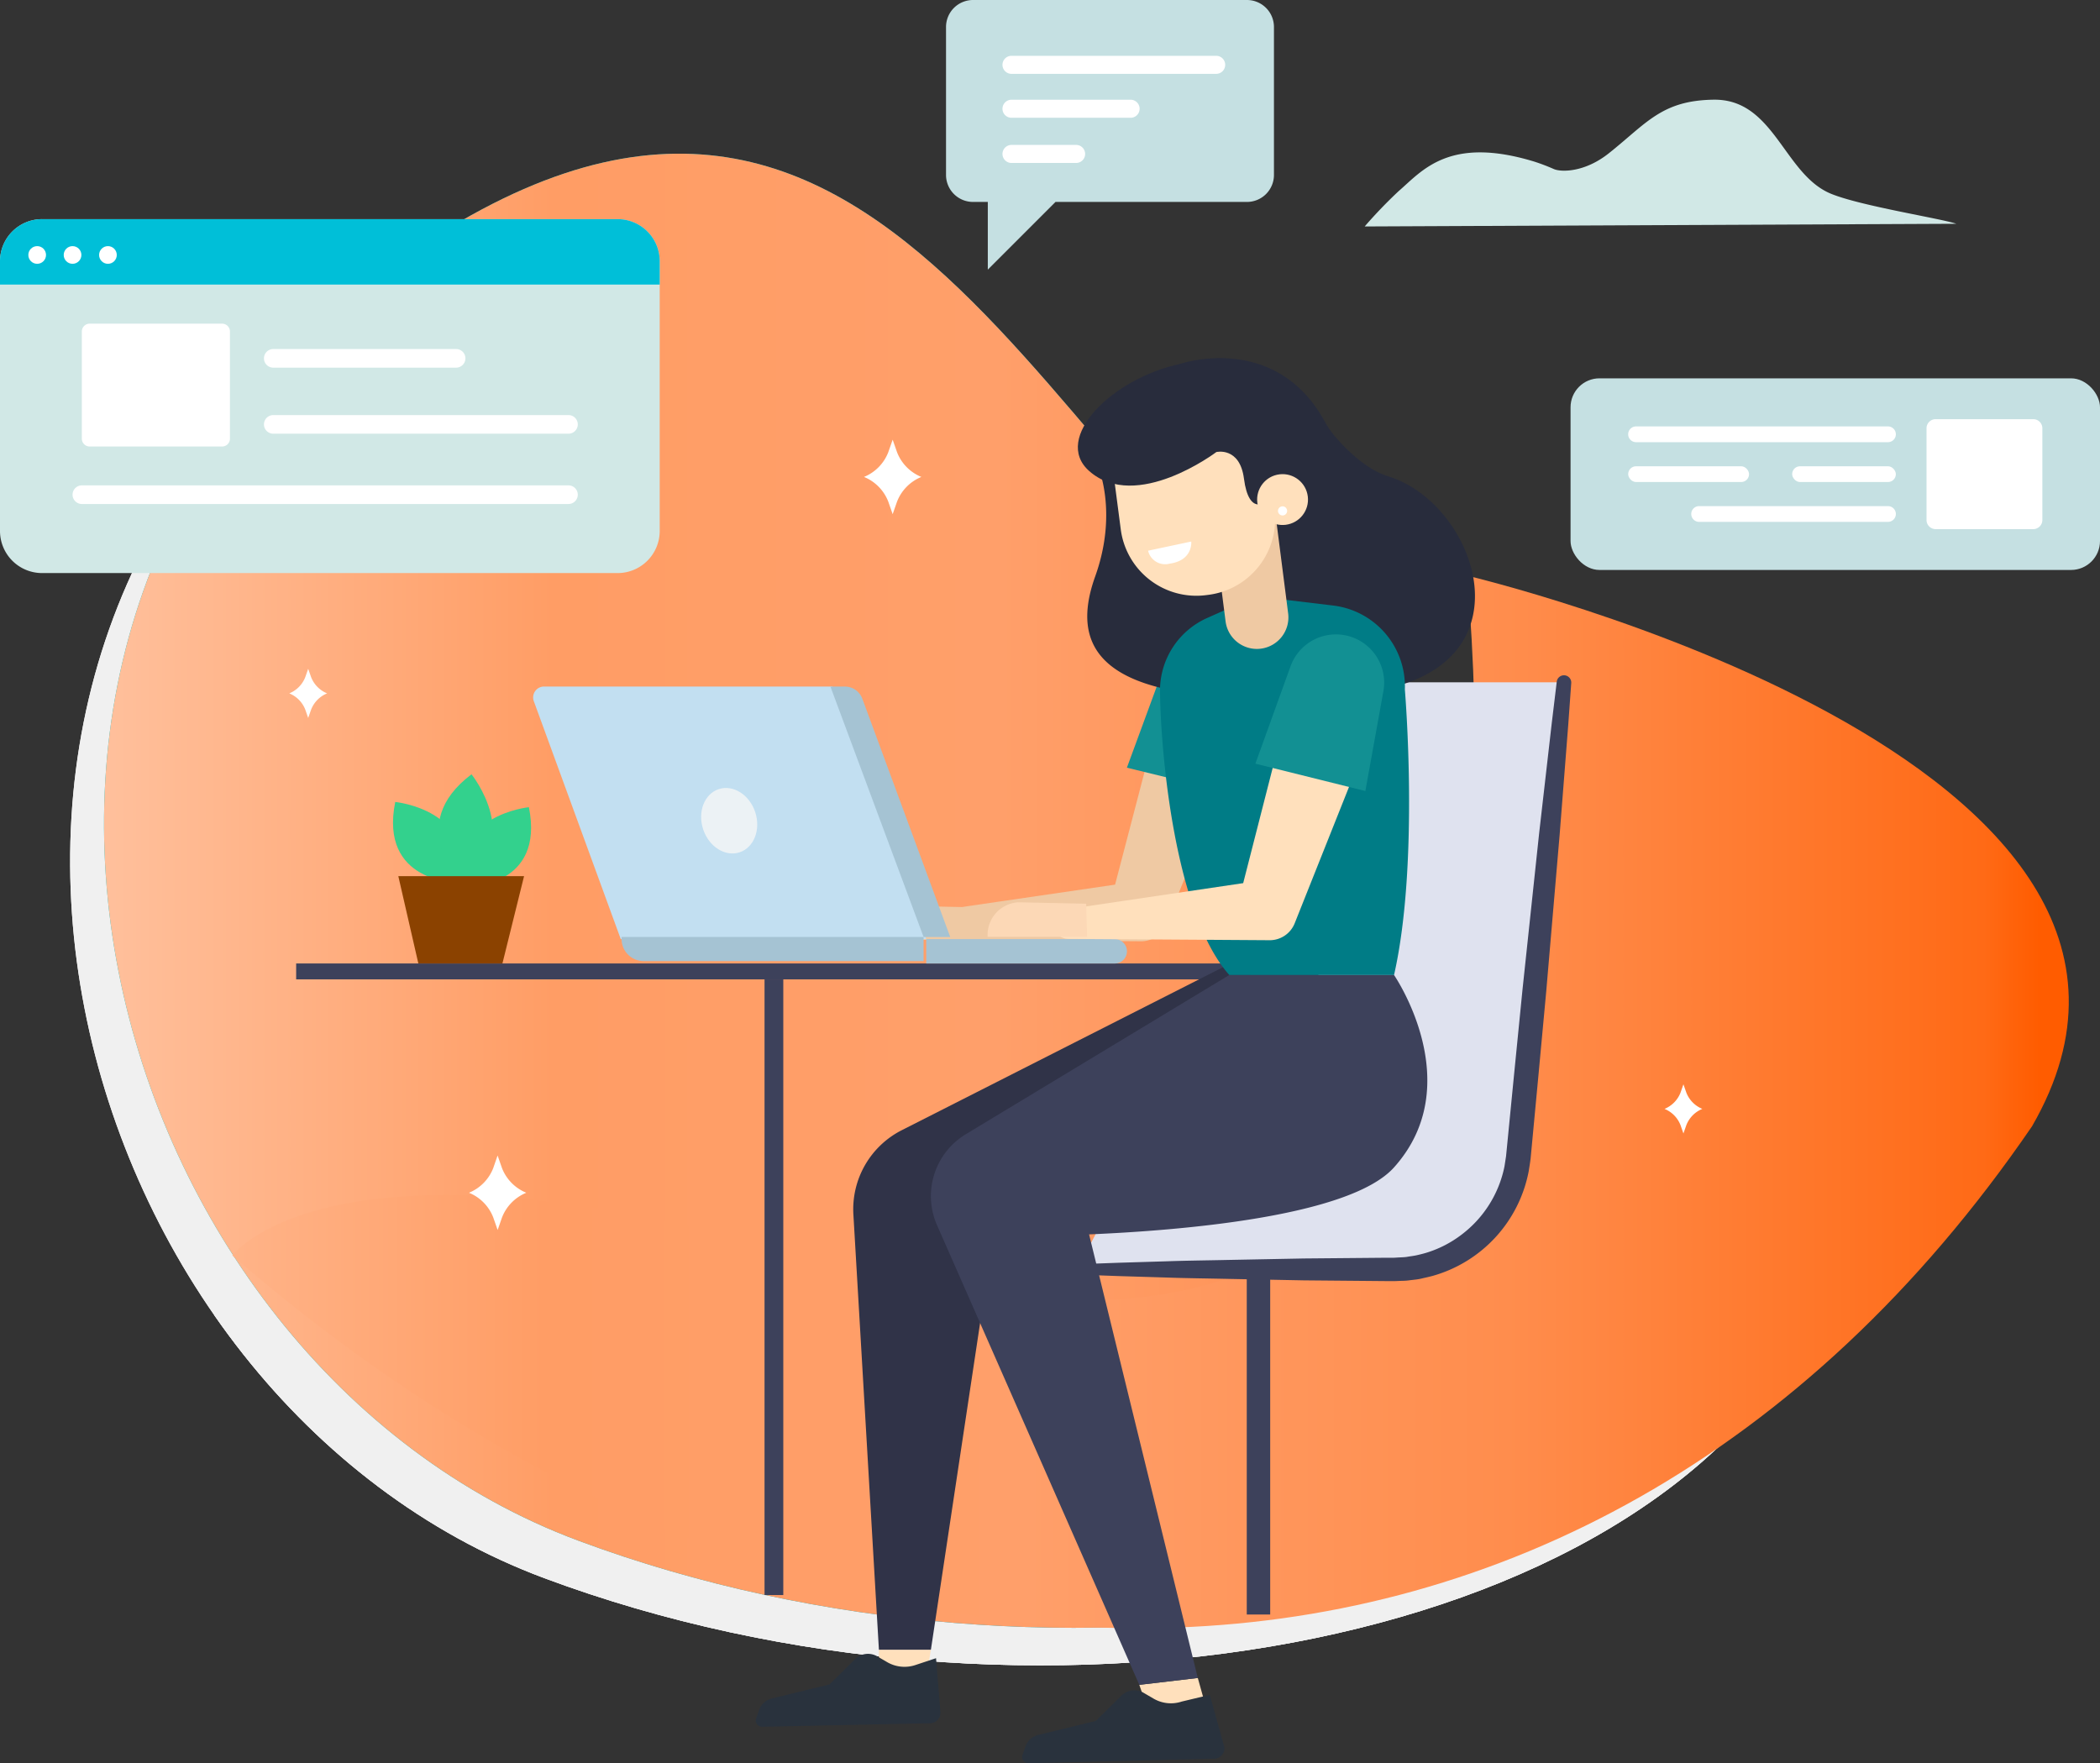 <?xml version="1.0" encoding="UTF-8" standalone="no"?>
<svg
   xmlns:dc="http://purl.org/dc/elements/1.1/"
   xmlns:cc="http://creativecommons.org/ns#"
   xmlns:rdf="http://www.w3.org/1999/02/22-rdf-syntax-ns#"
   xmlns:svg="http://www.w3.org/2000/svg"
   xmlns="http://www.w3.org/2000/svg"
   xmlns:xlink="http://www.w3.org/1999/xlink"
   xmlns:sodipodi="http://sodipodi.sourceforge.net/DTD/sodipodi-0.dtd"
   xmlns:inkscape="http://www.inkscape.org/namespaces/inkscape"
   id="OBJECTS"
   viewBox="0 0 223.82 187.94"
   version="1.1"
   sodipodi:docname="details-1-office-worker.svg"
   inkscape:version="0.92.4 (f8dce91, 2019-08-02)">
  <rect x="0" y="0" width="223.82" height="187.94" fill="#333333" stroke="none"/>
  <sodipodi:namedview
     pagecolor="#ffffff"
     bordercolor="#666666"
     borderopacity="1"
     objecttolerance="10"
     gridtolerance="10"
     guidetolerance="10"
     inkscape:pageopacity="0"
     inkscape:pageshadow="2"
     inkscape:window-width="1853"
     inkscape:window-height="1025"
     id="namedview161"
     showgrid="false"
     inkscape:zoom="3.5517122"
     inkscape:cx="111.91"
     inkscape:cy="82.707827"
     inkscape:window-x="67"
     inkscape:window-y="27"
     inkscape:window-maximized="1"
     inkscape:current-layer="OBJECTS" />
  <defs
     id="defs24">
    <linearGradient
       gradientUnits="userSpaceOnUse"
       y2="94.946"
       x2="205.828"
       y1="94.946"
       x1="11.085"
       id="linearGradient1081"
       spreadMethod="pad">
      <stop
         id="stop1069"
         stop-color="#00bfc2"
         offset="0" />
      <stop
         id="stop1071"
         stop-color="#00bbc5"
         offset="0.246" />
      <stop
         id="stop1073"
         stop-color="#00afcf"
         offset="0.49" />
      <stop
         id="stop1075"
         stop-color="#009bdf"
         offset="0.732" />
      <stop
         id="stop1077"
         stop-color="#0080f5"
         offset="0.972" />
      <stop
         id="stop1079"
         stop-color="#007cf8"
         offset="1"
         style="stop-color:#ff5c00;stop-opacity:1" />
    </linearGradient>
    <linearGradient
       gradientUnits="userSpaceOnUse"
       y2="94.946"
       x2="205.828"
       y1="94.946"
       x1="11.085"
       id="linearGradient1067"
       spreadMethod="pad">
      <stop
         id="stop1055"
         stop-color="#00bfc2"
         offset="0"
         style="stop-color:#ff5c00;stop-opacity:1" />
      <stop
         id="stop1057"
         stop-color="#00bbc5"
         offset="0.246" />
      <stop
         id="stop1059"
         stop-color="#00afcf"
         offset="0.49" />
      <stop
         id="stop1061"
         stop-color="#009bdf"
         offset="0.732" />
      <stop
         id="stop1063"
         stop-color="#0080f5"
         offset="0.972" />
      <stop
         id="stop1065"
         stop-color="#007cf8"
         offset="1" />
    </linearGradient>
    <linearGradient
       gradientUnits="userSpaceOnUse"
       y2="94.946"
       x2="205.828"
       y1="94.946"
       x1="11.085"
       id="linearGradient1053"
       spreadMethod="pad">
      <stop
         id="stop1041"
         stop-color="#00bfc2"
         offset="0" />
      <stop
         id="stop1043"
         stop-color="#00bbc5"
         offset="0.246" />
      <stop
         id="stop1045"
         stop-color="#00afcf"
         offset="0.49" />
      <stop
         id="stop1047"
         stop-color="#009bdf"
         offset="0.732" />
      <stop
         id="stop1049"
         stop-color="#0080f5"
         offset="0.972"
         style="stop-color:#ff5c00;stop-opacity:1" />
      <stop
         id="stop1051"
         stop-color="#007cf8"
         offset="1" />
    </linearGradient>
    <linearGradient
       gradientUnits="userSpaceOnUse"
       y2="94.946"
       x2="205.828"
       y1="94.946"
       x1="11.085"
       id="linearGradient1039"
       spreadMethod="pad">
      <stop
         id="stop1027"
         stop-color="#00bfc2"
         offset="0" />
      <stop
         id="stop1029"
         stop-color="#00bbc5"
         offset="0.246" />
      <stop
         id="stop1031"
         stop-color="#00afcf"
         offset="0.49" />
      <stop
         id="stop1033"
         stop-color="#009bdf"
         offset="0.732" />
      <stop
         id="stop1035"
         stop-color="#0080f5"
         offset="0.972"
         style="stop-color:#ff5c00;stop-opacity:1" />
      <stop
         id="stop1037"
         stop-color="#007cf8"
         offset="1" />
    </linearGradient>
    <linearGradient
       gradientUnits="userSpaceOnUse"
       y2="94.946"
       x2="205.828"
       y1="94.946"
       x1="11.085"
       id="linearGradient1025"
       spreadMethod="pad">
      <stop
         id="stop1013"
         stop-color="#00bfc2"
         offset="0" />
      <stop
         id="stop1015"
         stop-color="#00bbc5"
         offset="0.246" />
      <stop
         id="stop1017"
         stop-color="#00afcf"
         offset="0.49" />
      <stop
         id="stop1019"
         stop-color="#009bdf"
         offset="0.732" />
      <stop
         id="stop1021"
         stop-color="#0080f5"
         offset="0.972" />
      <stop
         id="stop1023"
         stop-color="#007cf8"
         offset="1"
         style="stop-color:#ff5c00;stop-opacity:1" />
    </linearGradient>
    <linearGradient
       gradientUnits="userSpaceOnUse"
       y2="94.946"
       x2="205.828"
       y1="94.946"
       x1="11.085"
       id="linearGradient1011"
       spreadMethod="pad">
      <stop
         id="stop999"
         stop-color="#00bfc2"
         offset="0" />
      <stop
         id="stop1001"
         stop-color="#00bbc5"
         offset="0.246" />
      <stop
         id="stop1003"
         stop-color="#00afcf"
         offset="0.49" />
      <stop
         id="stop1005"
         stop-color="#009bdf"
         offset="0.732" />
      <stop
         id="stop1007"
         stop-color="#0080f5"
         offset="0.972"
         style="stop-color:#ff5c00;stop-opacity:1" />
      <stop
         id="stop1009"
         stop-color="#007cf8"
         offset="1" />
    </linearGradient>
    <linearGradient
       gradientUnits="userSpaceOnUse"
       y2="94.946"
       x2="205.828"
       y1="94.946"
       x1="11.085"
       id="linearGradient997">
      <stop
         id="stop985"
         stop-color="#00bfc2"
         offset="0" />
      <stop
         id="stop987"
         stop-color="#00bbc5"
         offset="0.246" />
      <stop
         id="stop989"
         stop-color="#00afcf"
         offset="0.49" />
      <stop
         id="stop991"
         stop-color="#009bdf"
         offset="0.732" />
      <stop
         id="stop993"
         stop-color="#0080f5"
         offset="0.972" />
      <stop
         id="stop995"
         stop-color="#007cf8"
         offset="1"
         style="stop-color:#ff5c00;stop-opacity:1" />
    </linearGradient>
    <linearGradient
       gradientUnits="userSpaceOnUse"
       y2="94.946"
       x2="205.828"
       y1="94.946"
       x1="11.085"
       id="linearGradient983">
      <stop
         id="stop971"
         stop-color="#00bfc2"
         offset="0"
         style="stop-color:#ffc09c;stop-opacity:1" />
      <stop
         id="stop973"
         stop-color="#00bbc5"
         offset="0.246"
         style="stop-color:#ff9d65;stop-opacity:1" />
      <stop
         id="stop975"
         stop-color="#00afcf"
         offset="0.49"
         style="stop-color:#ff9f6a;stop-opacity:1" />
      <stop
         id="stop977"
         stop-color="#009bdf"
         offset="0.732"
         style="stop-color:#ff8d4d;stop-opacity:1" />
      <stop
         id="stop979"
         stop-color="#0080f5"
         offset="0.972"
         style="stop-color:#ff6a16;stop-opacity:1" />
      <stop
         id="stop981"
         stop-color="#007cf8"
         offset="1"
         style="stop-color:#ff5c00;stop-opacity:1" />
    </linearGradient>
    <style
       id="style2">.cls-1{fill:#f0f0f0;}.cls-2{fill:url(#linear-gradient);}.cls-3{clip-path:url(#clip-path);}.cls-4{clip-path:url(#clip-path-2);}.cls-5{fill:url(#linear-gradient-4);}.cls-6{fill:#d1e8e6;}.cls-7{fill:#00bfd8;}.cls-8{fill:#fff;}.cls-9{fill:#c5e0e2;}.cls-10{fill:#dfe2ef;}.cls-11{fill:#3d415b;}.cls-12,.cls-26{fill:none;stroke:#3d415b;stroke-miterlimit:10;}.cls-12{stroke-width:2.496px;}.cls-13{fill:#ffe0bc;}.cls-14{fill:#efc9a3;}.cls-15{fill:#129093;}.cls-16{fill:#303348;}.cls-17{fill:#282c3c;}.cls-18{fill:#007c86;}.cls-19{fill:#c2dff1;}.cls-20{fill:#a5c3d3;}.cls-21{fill:#ecf2f5;}.cls-22{fill:#fcd8b6;}.cls-23{fill:#29323d;}.cls-24{fill:#33d18d;}.cls-25{fill:#8b4200;}.cls-26{stroke-width:2px;}</style>
    <linearGradient
       id="linear-gradient"
       x1="11.085"
       y1="94.946"
       x2="205.828"
       y2="94.946"
       gradientUnits="userSpaceOnUse"
       xlink:href="#linearGradient1081">
      <stop
         offset="0"
         stop-color="#00bfc2"
         id="stop4" />
      <stop
         offset="0.246"
         stop-color="#00bbc5"
         id="stop6" />
      <stop
         offset="0.49"
         stop-color="#00afcf"
         id="stop8" />
      <stop
         offset="0.732"
         stop-color="#009bdf"
         id="stop10" />
      <stop
         offset="0.972"
         stop-color="#0080f5"
         id="stop12" />
      <stop
         offset="1"
         stop-color="#007cf8"
         id="stop14" />
    </linearGradient>
    <clipPath
       id="clip-path">
      <path
         class="cls-1"
         d="M142.192,78.942C107.7,58.1,91.425-5.932,38.182,32.332S7.017,149.21,58.038,168.223s116.665,8.272,135.138-27.048C224.741,80.823,165.328,92.923,142.192,78.942Z"
         id="path17" />
    </clipPath>
    <clipPath
       id="clip-path-2">
      <path
         class="cls-2"
         d="M145.8,74.942C111.315,54.1,95.036-9.932,41.793,28.332S10.628,145.21,61.65,164.223s116.665,8.272,135.138-27.048C228.353,76.823,168.939,88.923,145.8,74.942Z"
         id="path20" />
    </clipPath>
    <linearGradient
       id="linear-gradient-4"
       x1="5.899"
       y1="120.193"
       x2="217.355"
       y2="120.193"
       xlink:href="#linearGradient983" />
    <linearGradient
       inkscape:collect="always"
       xlink:href="#linearGradient983"
       id="linearGradient1083"
       gradientUnits="userSpaceOnUse"
       x1="11.085"
       y1="94.946"
       x2="205.828"
       y2="94.946" />
  </defs>
  <title
     id="title26">details-1-office-worker</title>
  <path
     class="cls-1"
     d="M142.192,78.942C107.7,58.1,91.425-5.932,38.182,32.332S7.017,149.21,58.038,168.223s116.665,8.272,135.138-27.048C224.741,80.823,165.328,92.923,142.192,78.942Z"
     id="path28" />
  <path
     class="cls-1"
     d="M142.192,78.942C107.7,58.1,91.425-5.932,38.182,32.332S7.017,149.21,58.038,168.223s116.665,8.272,135.138-27.048C224.741,80.823,165.328,92.923,142.192,78.942Z"
     id="path30" />
  <g
     class="cls-3"
     clip-path="url(#clip-path)"
     id="g34">
    <path
       class="cls-1"
       d="M2.287,153.024s29.411-29.492,78.534-15.5,78.045,2,71.946-72.159c0,0,69.044,9.633,60.192,58.693C202.217,183.6,63.55,206.319,2.287,153.024Z"
       id="path32" />
  </g>
  <path
     class="cls-2"
     d="M145.8,74.942C111.315,54.1,95.036-9.932,41.793,28.332S10.628,145.21,61.65,164.223s116.665,8.272,135.138-27.048C228.353,76.823,168.939,88.923,145.8,74.942Z"
     id="path36" />
  <path
     class="cls-2"
     d="M145.8,74.942C111.315,54.1,95.036-9.932,41.793,28.332S10.628,145.21,61.65,164.223s116.665,8.272,135.138-27.048C228.353,76.823,168.939,88.923,145.8,74.942Z"
     id="path38"
     style="fill-opacity:1;fill:url(#linearGradient1083)" />
  <path
     inkscape:connector-curvature="0"
     style="fill:url(#linear-gradient-4)"
     id="path40"
     d="m 24.764,133.82 c 0,0 10.547,-14.288 59.67,-0.296 49.123,13.992 78.045,2 71.946,-72.159 0,0 82.84,19.487 60.192,58.693 -48.472,70.804 -130.547,67.057 -191.808,13.762 z"
     class="cls-5"
     sodipodi:nodetypes="csccc" />
  <path
     class="cls-6"
     d="M70.312,27.843V56.6a4.487,4.487,0,0,1-4.493,4.484H4.493A4.486,4.486,0,0,1,0,56.6V27.843a4.487,4.487,0,0,1,4.493-4.485H65.819A4.487,4.487,0,0,1,70.312,27.843Z"
     id="path44" />
  <path
     class="cls-7"
     d="M70.312,27.843v2.489H0V27.843a4.487,4.487,0,0,1,4.493-4.485H65.819A4.487,4.487,0,0,1,70.312,27.843Z"
     id="path46" />
  <circle
     class="cls-8"
     cx="3.963"
     cy="27.177"
     r="0.942"
     id="circle48" />
  <circle
     class="cls-8"
     cx="7.733"
     cy="27.177"
     r="0.942"
     id="circle50" />
  <circle
     class="cls-8"
     cx="11.504"
     cy="27.177"
     r="0.942"
     id="circle52" />
  <path
     class="cls-8"
     d="M9.557,34.5H23.674a0.834,0.834,0,0,1,.834.834V46.76a0.834,0.834,0,0,1-.834.834H9.557a0.835,0.835,0,0,1-.835-0.835V35.335A0.834,0.834,0,0,1,9.557,34.5Z"
     id="path54" />
  <path
     class="cls-8"
     d="M60.589,53.721H8.725a0.992,0.992,0,0,1-.992-0.992h0a0.992,0.992,0,0,1,.992-0.992H60.589a0.992,0.992,0,0,1,.992.992h0A0.992,0.992,0,0,1,60.589,53.721Z"
     id="path56" />
  <path
     class="cls-8"
     d="M60.589,46.228H29.125a0.992,0.992,0,0,1-.992-0.992h0a0.992,0.992,0,0,1,.992-0.992H60.589a0.992,0.992,0,0,1,.992.992h0A0.992,0.992,0,0,1,60.589,46.228Z"
     id="path58" />
  <path
     class="cls-8"
     d="M48.612,39.188H29.125a0.992,0.992,0,0,1-.992-0.992h0a0.992,0.992,0,0,1,.992-0.992H48.612a0.992,0.992,0,0,1,.992.992h0A0.992,0.992,0,0,1,48.612,39.188Z"
     id="path60" />
  <path
     class="cls-6"
     d="M145.448,24.139a49.676,49.676,0,0,1,3.633-3.778c2.486-2.138,5.337-5.918,14.456-3.132a21.366,21.366,0,0,1,2.078.793c0.8,0.341,3.294.349,5.844-1.675,4.052-3.218,5.637-5.645,11.189-5.721,6.46-.088,7.476,7.965,12.5,10.026,3.2,1.312,11.625,2.616,13.368,3.2Z"
     id="path62" />
  <path
     class="cls-8"
     d="M95.607,48.2l-0.466-1.335L94.675,48.2a4.661,4.661,0,0,1-2.589,2.636h0a4.66,4.66,0,0,1,2.589,2.636l0.466,1.335,0.466-1.335A4.661,4.661,0,0,1,98.2,50.837h0A4.661,4.661,0,0,1,95.607,48.2Z"
     id="path64" />
  <path
     class="cls-8"
     d="M53.5,124.5l-0.466-1.335L52.573,124.5a4.661,4.661,0,0,1-2.589,2.636h0a4.661,4.661,0,0,1,2.589,2.636l0.466,1.335,0.466-1.335a4.66,4.66,0,0,1,2.589-2.636h0A4.66,4.66,0,0,1,53.5,124.5Z"
     id="path66" />
  <path
     class="cls-8"
     d="M179.729,116.458l-0.308-.881-0.307.881a3.075,3.075,0,0,1-1.708,1.739h0a3.075,3.075,0,0,1,1.708,1.739l0.307,0.881,0.308-.881a3.075,3.075,0,0,1,1.708-1.739h0A3.075,3.075,0,0,1,179.729,116.458Z"
     id="path68" />
  <path
     class="cls-8"
     d="M33.155,72.168l-0.308-.881-0.307.881a3.074,3.074,0,0,1-1.708,1.739h0a3.075,3.075,0,0,1,1.708,1.739l0.307,0.881,0.308-.881a3.075,3.075,0,0,1,1.708-1.739h0A3.075,3.075,0,0,1,33.155,72.168Z"
     id="path70" />
  <path
     class="cls-9"
     d="M132.9,0H103.71a2.879,2.879,0,0,0-2.882,2.878V18.647a2.879,2.879,0,0,0,2.882,2.878h1.571v7.215l7.215-7.215h20.4a2.879,2.879,0,0,0,2.883-2.878V2.878A2.879,2.879,0,0,0,132.9,0Z"
     id="path72" />
  <path
     class="cls-8"
     d="M107.807,15.447h6.886a0.962,0.962,0,0,1,.962.962h0a0.962,0.962,0,0,1-.962.962h-6.886a0.962,0.962,0,0,1-.962-0.962h0A0.962,0.962,0,0,1,107.807,15.447Z"
     id="path74" />
  <path
     class="cls-8"
     d="M107.807,10.63H120.5a0.962,0.962,0,0,1,.962.962h0a0.962,0.962,0,0,1-.962.962H107.807a0.962,0.962,0,0,1-.962-0.962h0A0.962,0.962,0,0,1,107.807,10.63Z"
     id="path76" />
  <path
     class="cls-8"
     d="M107.807,5.948h21.814a0.962,0.962,0,0,1,.962.962h0a0.962,0.962,0,0,1-.962.962H107.807a0.962,0.962,0,0,1-.962-0.962h0A0.962,0.962,0,0,1,107.807,5.948Z"
     id="path78" />
  <path
     class="cls-10"
     d="M114.8,135.305h33.8a13.3,13.3,0,0,0,13.217-11.846l4.874-50.731h-33.78l-0.69,29.415Z"
     id="path80" />
  <path
     class="cls-11"
     d="M114.8,134.759l4.477-.163,5.138-.156c1.984-.072,4.223-0.092,6.664-0.146l7.885-.153,8.8-.078,0.573,0,0.229,0,0.288-.016c0.369-.029.8-0.024,1.124-0.082s0.653-.089.993-0.164,0.688-.162,1.028-0.262a11.919,11.919,0,0,0,3.8-1.956,12.1,12.1,0,0,0,4.549-7.254l0.168-1.08,0.119-1.214,0.238-2.425,0.472-4.816,0.93-9.366,1.766-16.594L165.385,77.1l0.536-4.446a0.776,0.776,0,0,1,1.544.148l-0.32,4.467-0.922,11.769L164.8,105.664l-0.87,9.371-0.454,4.818-0.228,2.426-0.114,1.215c-0.057.46-.132,0.888-0.2,1.334a14.4,14.4,0,0,1-10.2,11.158c-0.414.116-.836,0.2-1.252,0.3s-0.877.129-1.312,0.189-0.789.042-1.186,0.067l-0.288.011h-0.346l-0.573,0-8.8-.078-7.885-.153c-2.442-.054-4.68-0.075-6.664-0.146l-5.138-.156-4.477-.163A0.547,0.547,0,0,1,114.8,134.759Z"
     id="path82" />
  <line
     class="cls-12"
     x1="134.13"
     y1="136.264"
     x2="134.13"
     y2="172.092"
     id="line84" />
  <rect
     class="cls-11"
     x="31.563"
     y="102.698"
     width="108.948"
     height="1.695"
     transform="translate(172.075 207.09) rotate(180)"
     id="rect86" />
  <polygon
     class="cls-13"
     points="127.663 178.855 128.82 183 123.19 184.706 121.429 179.588 127.663 178.855"
     id="polygon88" />
  <polygon
     class="cls-13"
     points="93.675 175.847 93.675 179.175 98.659 179.175 99.216 175.847 93.675 175.847"
     id="polygon90" />
  <path
     class="cls-14"
     d="M131.958,79.567L124.43,98.149l-0.167.413a2.842,2.842,0,0,1-2.645,1.769l-21.436-.154a1.57,1.57,0,0,1-.216-3.123l21.212-3.1-2.812,2.181,5.068-19.4a4.5,4.5,0,1,1,8.708,2.275A4.991,4.991,0,0,1,131.958,79.567Z"
     id="path92" />
  <path
     class="cls-14"
     d="M102.51,96.683l-7.32-.152a3.478,3.478,0,0,0-3.277,3.649H102.6Z"
     id="path94" />
  <path
     class="cls-15"
     d="M120.106,81.829l11.721,2.862,1.923-10.446a5.06,5.06,0,0,0-4.312-5.892h0a5.152,5.152,0,0,0-5.584,3.281Z"
     id="path96" />
  <path
     class="cls-16"
     d="M132.224,102.143L96.111,120.469a9.448,9.448,0,0,0-5.156,8.978l2.72,46.4h5.541l7.476-49.645,28.116-19.741Z"
     id="path98" />
  <path
     class="cls-17"
     d="M125.851,38.771s10.035-3.412,15.308,6.092a9.6,9.6,0,0,0,1.05,1.566c1.071,1.264,3.3,3.594,5.765,4.349,9.766,3,15.947,21.464-3.493,23.107-24.328,2.057-31.236-2.741-27.756-12.439,2.482-6.916.266-11.826,0.266-11.826Z"
     id="path100" />
  <path
     class="cls-18"
     d="M133.863,63.557l-5.193,2.31a8.472,8.472,0,0,0-5.036,7.837c0.08,6.818,1.627,23.746,7.387,30.224h17.557C151.3,91.935,149.731,73.5,149.731,73.5a8.681,8.681,0,0,0-7.638-8.956Z"
     id="path102" />
  <path
     class="cls-14"
     d="M134.346,69.147h0a3.362,3.362,0,0,1-3.723-2.912l-1.428-11.159,6.679-.776,1.419,11.082A3.362,3.362,0,0,1,134.346,69.147Z"
     id="path104" />
  <path
     class="cls-13"
     d="M119.277,45.563H135.8a0,0,0,0,1,0,0v9.8a8.129,8.129,0,0,1-8.129,8.129H127.4a8.126,8.126,0,0,1-8.126-8.126V45.563a0,0,0,0,1,0,0Z"
     transform="translate(-5.985 16.966) rotate(-7.437)"
     id="path106" />
  <path
     class="cls-17"
     d="M136.371,50.559l-1.4,2.9s-1.862,1.613-2.389-2.44c-0.447-3.433-2.939-2.837-2.939-2.837s-8.538,6.459-13.554,2.027c-3.958-3.5,2.439-9.9,9.759-11.435l9.6,4.195Z"
     id="path108" />
  <circle
     class="cls-13"
     cx="136.697"
     cy="53.249"
     r="2.71"
     transform="translate(-5.406 16.803) rotate(-6.898)"
     id="circle110" />
  <circle
     class="cls-8"
     cx="136.697"
     cy="54.457"
     r="0.488"
     transform="translate(-5.549 16.804) rotate(-6.895)"
     id="circle112" />
  <path
     class="cls-8"
     d="M122.365,58.7l4.6-.978s0.221,2-2.3,2.358A1.868,1.868,0,0,1,122.365,58.7Z"
     id="path114" />
  <path
     class="cls-11"
     d="M148.578,103.928H131.021L102.934,120.9a7.7,7.7,0,0,0-3.066,9.69l21.56,49,6.234-.733-11.588-47.283c9.725-.411,27.784-1.88,32.5-7.139C156.564,115.532,148.578,103.928,148.578,103.928Z"
     id="path116" />
  <path
     class="cls-19"
     d="M88.7,73.182L98.719,100.1H66.162l-9.268-25.36a1.163,1.163,0,0,1,1.092-1.562H88.7Z"
     id="path118" />
  <path
     class="cls-20"
     d="M88.507,73.182h1.545a1.981,1.981,0,0,1,1.859,1.3l9.364,25.393H98.437Z"
     id="path120" />
  <path
     class="cls-20"
     d="M66.252,99.871H98.437a0,0,0,0,1,0,0v2.571a0,0,0,0,1,0,0H68.6a2.35,2.35,0,0,1-2.35-2.35V99.871A0,0,0,0,1,66.252,99.871Z"
     id="path122" />
  <path
     class="cls-20"
     d="M98.719,102.7h20.092a1.3,1.3,0,0,0,1.3-1.3h0a1.3,1.3,0,0,0-1.3-1.3H98.719V102.7Z"
     id="path124" />
  <ellipse
     class="cls-21"
     cx="77.771"
     cy="87.483"
     rx="2.923"
     ry="3.548"
     transform="matrix(0.949, -0.314, 0.314, 0.949, -23.557, 28.88)"
     id="ellipse126" />
  <path
     class="cls-13"
     d="M145.7,79.059L138.154,98l-0.166.418a2.866,2.866,0,0,1-2.673,1.8l-21.44-.141a1.584,1.584,0,0,1-.222-3.152l21.209-3.14L132.023,96l5.054-19.748a4.542,4.542,0,1,1,8.8,2.252A5.008,5.008,0,0,1,145.7,79.059Z"
     id="path128" />
  <path
     class="cls-22"
     d="M115.768,96.328l-7.257-.153a3.487,3.487,0,0,0-3.248,3.685h10.6Z"
     id="path130" />
  <path
     class="cls-15"
     d="M133.8,81.4l11.721,2.916,1.923-10.641a5.142,5.142,0,0,0-4.312-6h0a5.142,5.142,0,0,0-5.584,3.342Z"
     id="path132" />
  <path
     class="cls-23"
     d="M119.535,180.729l-2.735,2.7-6.145,1.5a1.925,1.925,0,0,0-1.361,1.233l-0.312.889a0.671,0.671,0,0,0,.647.893l19.781-.48a1.118,1.118,0,0,0,1.091-1.209l-1.56-5.6-2.989.715a3.669,3.669,0,0,1-3-.311l-1.063-.619A1.949,1.949,0,0,0,119.535,180.729Z"
     id="path134" />
  <path
     class="cls-23"
     d="M91.144,176.843l-2.735,2.7-6.145,1.5a1.925,1.925,0,0,0-1.361,1.233l-0.312.889a0.671,0.671,0,0,0,.647.893l17.9-.378a1.118,1.118,0,0,0,1.091-1.208l-0.465-5.725-2.207.733a3.669,3.669,0,0,1-3-.311l-1.063-.619A1.949,1.949,0,0,0,91.144,176.843Z"
     id="path136" />
  <rect
     class="cls-9"
     x="167.39"
     y="40.326"
     width="56.429"
     height="20.426"
     rx="3.086"
     ry="3.086"
     transform="translate(391.21 101.078) rotate(180)"
     id="rect138" />
  <path
     class="cls-8"
     d="M206.306,44.678h10.4a0.973,0.973,0,0,1,.973.973v9.775a0.974,0.974,0,0,1-.974.974h-10.4a0.973,0.973,0,0,1-.973-0.973V45.652A0.974,0.974,0,0,1,206.306,44.678Z"
     transform="translate(423.009 101.078) rotate(180)"
     id="path140" />
  <path
     class="cls-8"
     d="M174.373,47.132h26.849a0.84,0.84,0,0,0,.84-0.84h0a0.84,0.84,0,0,0-.84-0.84H174.373a0.84,0.84,0,0,0-.84.84h0A0.84,0.84,0,0,0,174.373,47.132Z"
     id="path142" />
  <rect
     class="cls-8"
     x="191.01"
     y="49.698"
     width="11.052"
     height="1.681"
     rx="0.84"
     ry="0.84"
     transform="translate(393.072 101.078) rotate(-180)"
     id="rect144" />
  <rect
     class="cls-8"
     x="173.533"
     y="49.698"
     width="12.883"
     height="1.681"
     rx="0.84"
     ry="0.84"
     transform="translate(359.949 101.078) rotate(-180)"
     id="rect146" />
  <path
     class="cls-8"
     d="M181.095,55.627h20.127a0.84,0.84,0,0,0,.84-0.84h0a0.84,0.84,0,0,0-.84-0.84H181.095a0.84,0.84,0,0,0-.84.84h0A0.84,0.84,0,0,0,181.095,55.627Z"
     id="path148" />
  <path
     class="cls-24"
     d="M49.807,94.539s8.284,0.029,6.563-8.5C56.37,86.042,47.679,86.9,49.807,94.539Z"
     id="path150" />
  <path
     class="cls-24"
     d="M48.769,94.081s-8.386.03-6.644-8.6C42.125,85.48,50.923,86.35,48.769,94.081Z"
     id="path152" />
  <path
     class="cls-24"
     d="M49.154,94.111s-6.107-6.154,1.1-11.579C50.249,82.532,56.036,89.689,49.154,94.111Z"
     id="path154" />
  <polygon
     class="cls-25"
     points="55.855 93.389 42.453 93.389 44.587 102.694 53.55 102.694 55.855 93.389"
     id="polygon156" />
  <line
     class="cls-26"
     x1="82.485"
     y1="104.392"
     x2="82.485"
     y2="170.018"
     id="line158" />
</svg>
